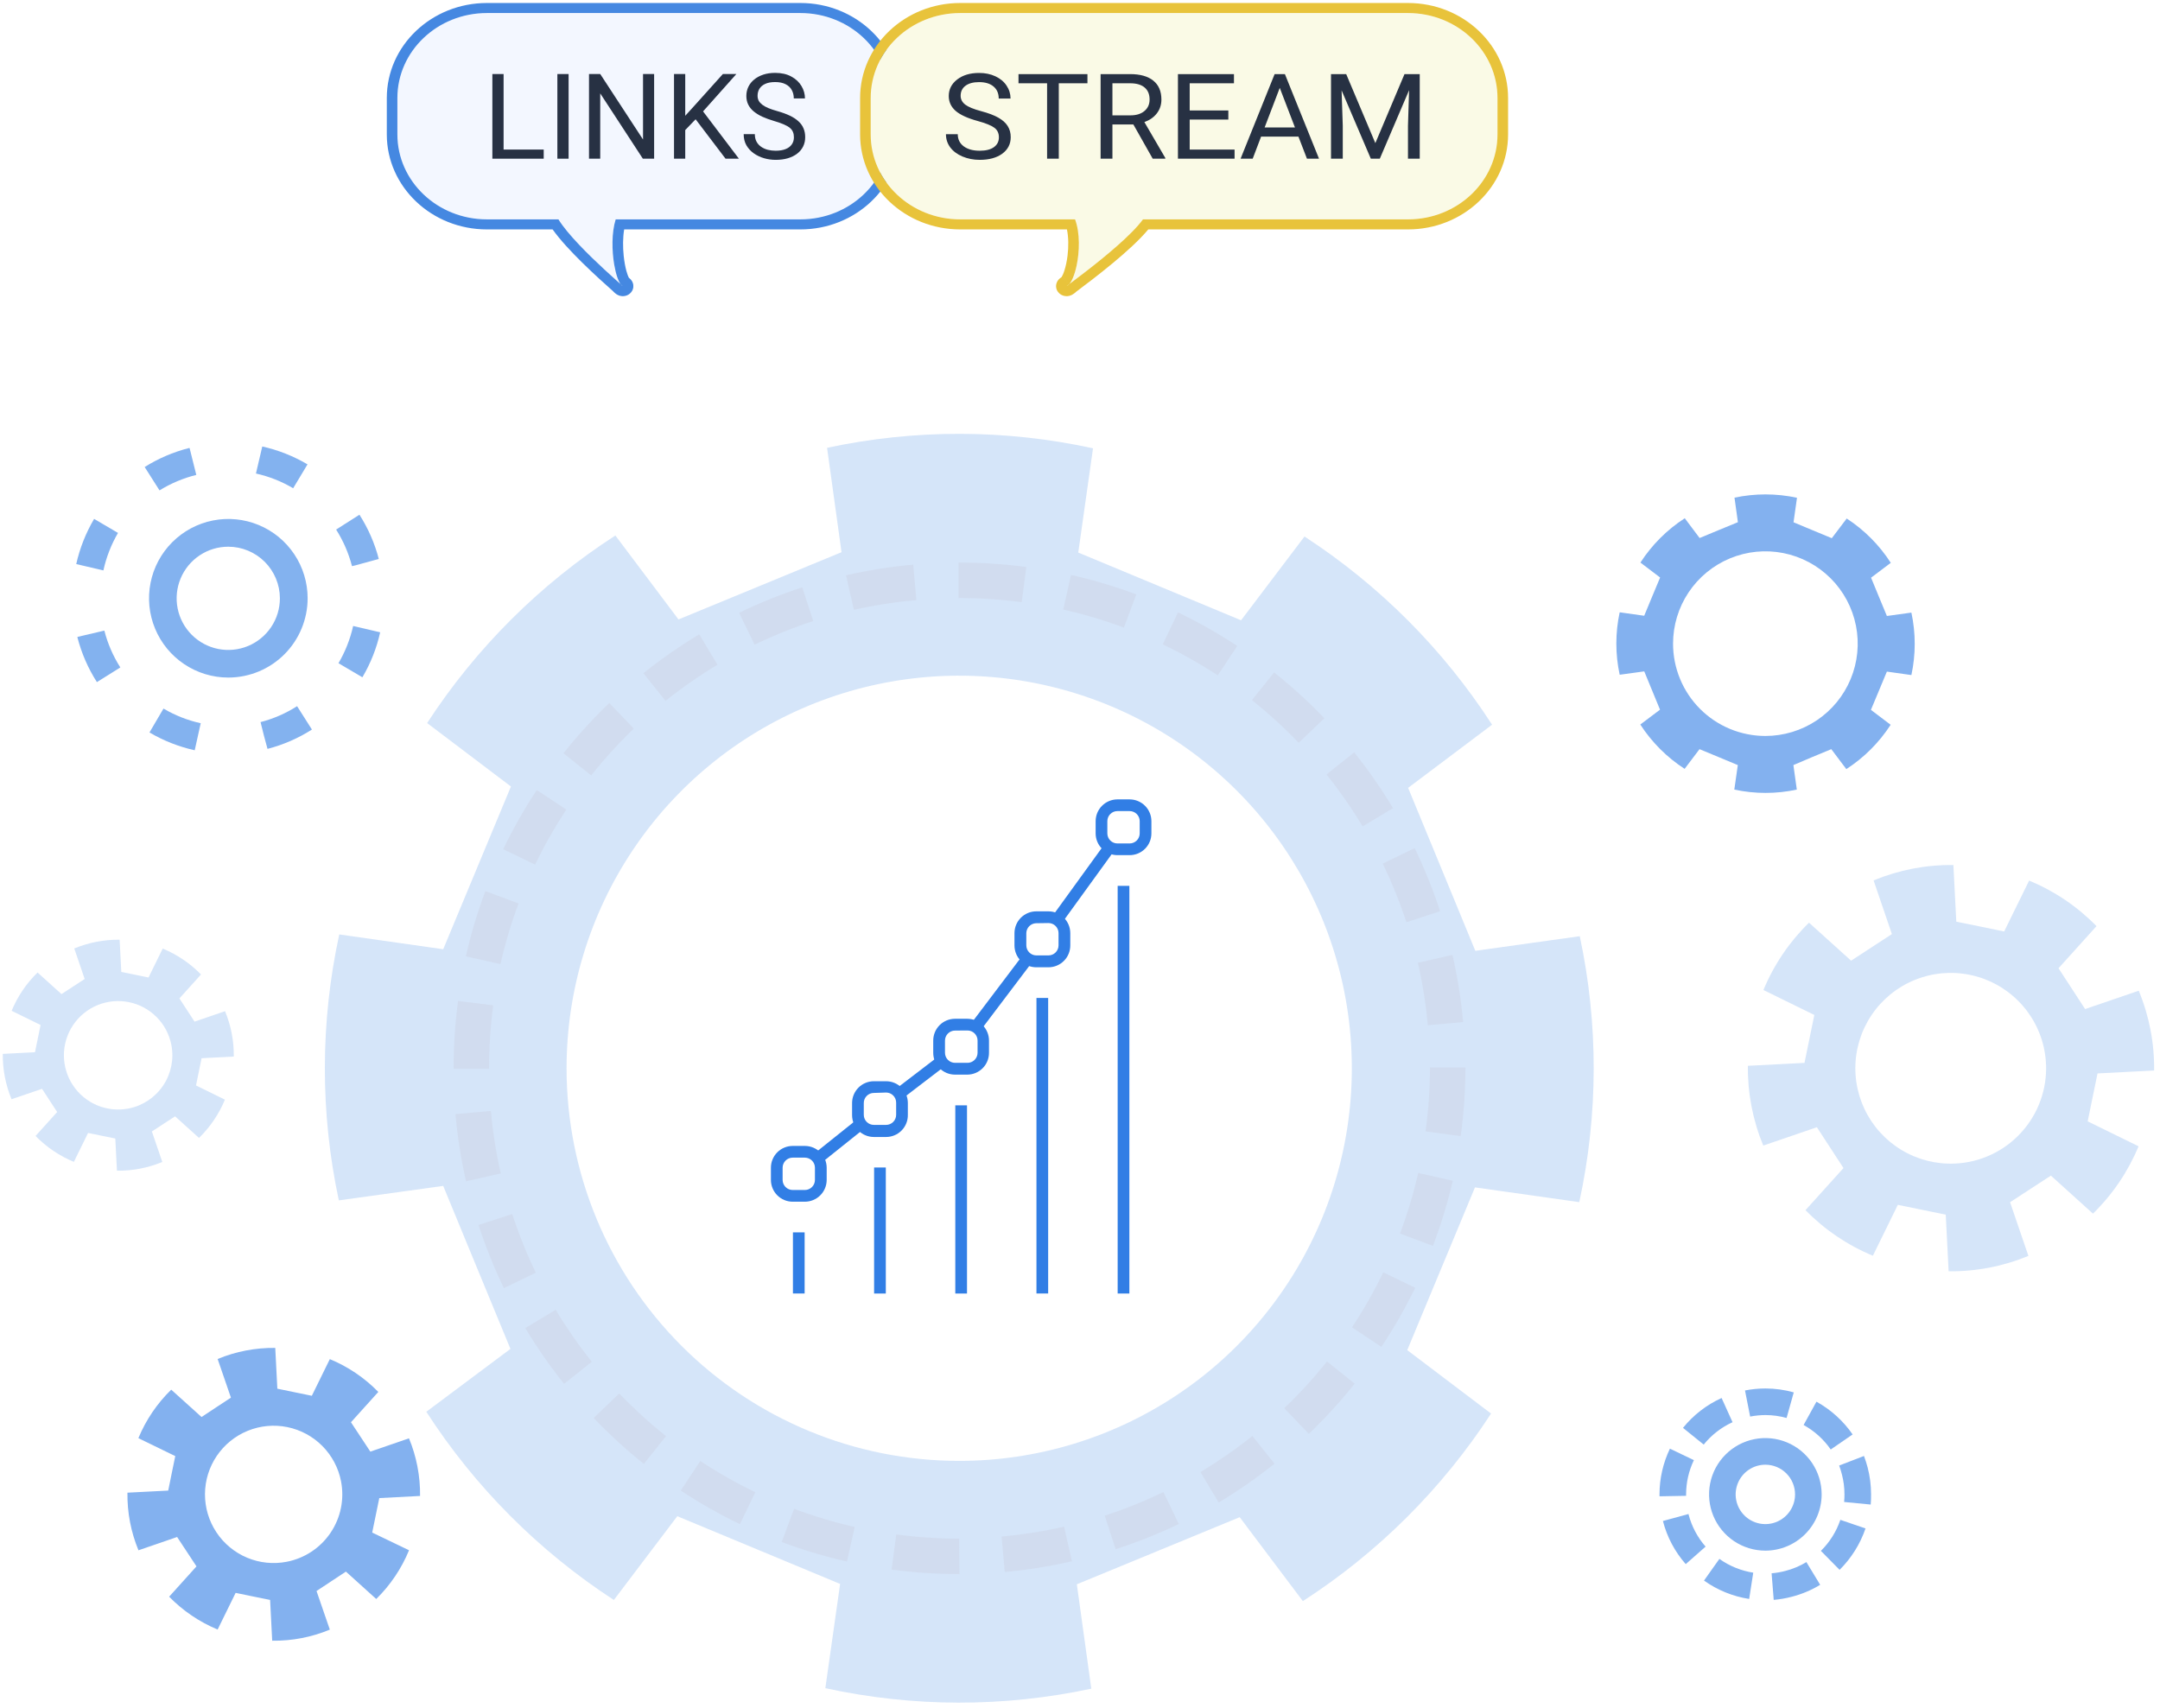 <?xml version="1.0" encoding="UTF-8"?>
<svg xmlns="http://www.w3.org/2000/svg" width="320" height="253" viewBox="0 0 320 253" fill="none">
  <g opacity="0.8">
    <path d="M142.138 233.209H142.105C138.754 233.211 135.406 232.992 132.084 232.552L132.78 227.345C135.872 227.755 138.987 227.961 142.105 227.962L142.138 233.209ZM148.849 232.907L148.383 227.654C151.499 227.373 154.592 226.884 157.642 226.189L158.804 231.311C155.526 232.07 152.2 232.603 148.849 232.907ZM125.472 231.357C122.187 230.614 118.958 229.646 115.805 228.461L117.644 223.543C120.574 224.642 123.576 225.542 126.627 226.235L125.472 231.357ZM165.286 229.551L163.664 224.554C166.638 223.591 169.544 222.423 172.358 221.061L174.643 225.795C171.611 227.247 168.485 228.493 165.286 229.525V229.551ZM109.62 225.821C106.589 224.361 103.66 222.698 100.853 220.844L103.742 216.457C106.355 218.18 109.08 219.727 111.898 221.087L109.62 225.821ZM180.54 222.604L177.841 218.099C180.521 216.488 183.092 214.702 185.537 212.754L188.821 216.858C186.197 218.953 183.437 220.873 180.56 222.604H180.54ZM95.389 216.891C92.763 214.791 90.278 212.52 87.949 210.094L91.745 206.456C93.91 208.715 96.222 210.827 98.666 212.78L95.389 216.891ZM193.89 212.432L190.259 208.636C192.523 206.475 194.638 204.162 196.589 201.715L200.693 204.998C198.595 207.632 196.322 210.122 193.89 212.452V212.432ZM83.569 205.031C81.47 202.408 79.55 199.646 77.823 196.764L82.328 194.058C83.935 196.741 85.721 199.312 87.674 201.754L83.569 205.031ZM204.673 199.561L200.293 196.659C202.019 194.049 203.568 191.327 204.929 188.509L209.657 190.795C208.185 193.826 206.512 196.755 204.646 199.561H204.673ZM74.652 190.847C73.19 187.818 71.933 184.694 70.889 181.496L75.886 179.868C76.854 182.841 78.021 185.746 79.38 188.562L74.652 190.847ZM212.33 184.609L207.411 182.763C208.511 179.833 209.41 176.832 210.103 173.78L215.225 174.942C214.463 178.228 213.478 181.457 212.277 184.609H212.33ZM69.044 175.021C68.297 171.742 67.773 168.416 67.474 165.066L72.728 164.593C73.005 167.709 73.492 170.802 74.186 173.852L69.044 175.021ZM216.401 168.33L211.193 167.627C211.62 164.528 211.839 161.404 211.85 158.276V158.145H217.104V158.276C217.094 161.639 216.859 164.998 216.401 168.33ZM72.459 158.342H67.205V158.276C67.203 154.938 67.422 151.604 67.862 148.295L73.069 148.951C72.662 152.032 72.458 155.136 72.459 158.243V158.342ZM211.528 151.9C211.246 148.786 210.755 145.695 210.057 142.647L215.18 141.472C215.93 144.751 216.459 148.077 216.762 151.427L211.528 151.9ZM74.139 142.844L69.017 141.689C69.756 138.403 70.721 135.174 71.907 132.022L76.825 133.861C75.728 136.791 74.831 139.793 74.139 142.844ZM208.357 136.639C207.383 133.668 206.212 130.765 204.85 127.951L209.578 125.659C211.043 128.686 212.303 131.808 213.347 135.004L208.357 136.639ZM79.275 128.102L74.547 125.823C76.006 122.791 77.667 119.861 79.518 117.05L83.904 119.946C82.181 122.559 80.635 125.284 79.275 128.102ZM201.875 122.442C200.264 119.759 198.474 117.188 196.517 114.745L200.621 111.462C202.72 114.087 204.641 116.849 206.374 119.73L201.875 122.442ZM87.575 114.883L83.471 111.6C85.569 108.972 87.837 106.484 90.261 104.153L93.899 107.949C91.64 110.118 89.527 112.435 87.575 114.883ZM192.4 110.05C190.234 107.792 187.919 105.682 185.472 103.733L188.755 99.622C191.385 101.718 193.873 103.986 196.202 106.412L192.4 110.05ZM98.6 103.838L95.317 99.74C97.945 97.64 100.709 95.717 103.591 93.981L106.29 98.486C103.611 100.097 101.042 101.885 98.6 103.838ZM180.409 100.062C177.797 98.348 175.072 96.812 172.253 95.465L174.525 90.731C177.558 92.188 180.489 93.849 183.298 95.702L180.409 100.062ZM111.793 95.518L109.501 90.79C112.529 89.323 115.653 88.064 118.852 87.021L120.481 92.011C117.509 92.982 114.606 94.154 111.793 95.518ZM166.5 92.983C163.569 91.891 160.568 90.996 157.517 90.304L158.673 85.182C161.957 85.923 165.186 86.886 168.339 88.065L166.5 92.983ZM126.503 90.356L125.334 85.234C128.612 84.483 131.938 83.956 135.289 83.659L135.762 88.912C132.646 89.183 129.553 89.663 126.503 90.35V90.356ZM151.364 89.214C148.295 88.806 145.202 88.603 142.105 88.603H142.007V83.35H142.105C145.432 83.348 148.756 83.567 152.054 84.007L151.364 89.214Z" fill="#F9F1EF"></path>
  </g>
  <path opacity="0.6" d="M268.466 112.171L271.303 110.995L273.529 113.951C276.157 112.249 278.395 110.011 280.096 107.384L277.174 105.171L278.356 102.341L279.538 99.504L283.169 100.016C283.826 96.967 283.826 93.813 283.169 90.763L279.538 91.263L278.362 88.426L277.194 85.589L280.116 83.389C278.428 80.764 276.203 78.526 273.588 76.822L271.375 79.738L268.539 78.562L265.708 77.38L266.221 73.749C264.688 73.419 263.126 73.252 261.558 73.25C260.014 73.252 258.473 73.413 256.962 73.729L257.467 77.367L254.63 78.536L251.794 79.712L249.594 76.783C246.965 78.483 244.727 80.721 243.027 83.35L245.943 85.563L244.761 88.393L243.585 91.23L239.954 90.718C239.293 93.766 239.293 96.921 239.954 99.97L243.592 99.471L244.761 102.308L245.929 105.145L243.007 107.344C244.709 109.972 246.947 112.21 249.574 113.911L251.78 110.995L254.617 112.171L257.454 113.353L256.935 116.984C259.987 117.641 263.143 117.641 266.194 116.984L265.689 113.353L268.466 112.171ZM247.86 95.36C247.86 92.654 248.662 90.01 250.166 87.76C251.669 85.511 253.806 83.757 256.306 82.722C258.805 81.687 261.556 81.417 264.209 81.945C266.863 82.473 269.3 83.777 271.213 85.69C273.126 87.604 274.428 90.042 274.955 92.696C275.482 95.35 275.21 98.1 274.174 100.599C273.138 103.099 271.383 105.234 269.133 106.737C266.883 108.239 264.238 109.04 261.532 109.039C259.736 109.039 257.958 108.685 256.298 107.997C254.639 107.31 253.132 106.302 251.862 105.032C250.593 103.762 249.586 102.254 248.899 100.594C248.212 98.935 247.859 97.156 247.86 95.36Z" fill="#317EE5"></path>
  <path opacity="0.2" d="M171.582 229.762L183.659 224.784L193.016 237.221C204.162 230.023 213.663 220.553 220.899 209.431L208.481 200.034L213.498 187.978L218.515 175.921L233.966 178.108C236.79 165.129 236.815 151.697 234.039 138.707L218.567 140.874L213.59 128.798L208.612 116.729L221.05 107.371C213.849 96.227 204.38 86.726 193.259 79.489L183.862 91.9L171.806 86.883L159.743 81.866L161.929 66.421C148.951 63.587 135.517 63.563 122.529 66.349L124.67 81.813L112.594 86.797L100.517 91.775L91.166 79.338C80.019 86.536 70.515 96.006 63.278 107.128L75.695 116.525L70.678 128.582L65.661 140.638L50.262 138.445C47.436 151.424 47.414 164.857 50.197 177.845L65.661 175.704L70.639 187.781L75.623 199.85L63.159 209.168C70.356 220.314 79.823 229.815 90.943 237.051L100.34 224.64L112.403 229.656L124.46 234.673L122.273 250.118C135.251 252.951 148.685 252.976 161.673 250.191L159.533 234.726L171.582 229.762ZM83.936 158.276C83.936 146.772 87.348 135.526 93.74 125.96C100.131 116.394 109.216 108.939 119.845 104.536C130.473 100.133 142.169 98.981 153.453 101.226C164.736 103.47 175.101 109.01 183.235 117.145C191.37 125.28 196.91 135.645 199.155 146.928C201.399 158.212 200.247 169.907 195.845 180.536C191.442 191.165 183.987 200.25 174.421 206.641C164.855 213.033 153.609 216.444 142.104 216.444C126.677 216.444 111.882 210.316 100.973 199.407C90.065 188.499 83.936 173.703 83.936 158.276Z" fill="#317EE5"></path>
  <path opacity="0.6" d="M55.141 227.063L55.666 224.509L56.191 221.954L62.233 221.639C62.268 218.712 61.709 215.808 60.591 213.102L54.865 215.072L53.433 212.899L51.995 210.718L56.047 206.227C54.007 204.136 51.562 202.483 48.863 201.367L46.197 206.798L43.642 206.273L41.088 205.747L40.779 199.706C37.852 199.667 34.947 200.226 32.242 201.348L34.212 207.074L32.032 208.505L29.859 209.944L25.367 205.892C23.274 207.931 21.619 210.376 20.501 213.076L25.965 215.735L25.439 218.29L24.921 220.844L18.879 221.153C18.838 224.08 19.394 226.985 20.514 229.69L26.24 227.72L27.678 229.9L29.11 232.073L25.058 236.565C27.101 238.655 29.544 240.31 32.242 241.431L34.908 236L37.463 236.526L40.017 237.044L40.326 243.086C43.254 243.128 46.159 242.569 48.863 241.444L46.893 235.724L49.066 234.286L51.246 232.848L55.738 236.906C57.831 234.853 59.485 232.396 60.597 229.683L55.141 227.063ZM42.48 231.39C40.505 231.774 38.461 231.564 36.605 230.786C34.75 230.008 33.167 228.697 32.057 227.02C30.946 225.342 30.358 223.373 30.367 221.361C30.376 219.349 30.981 217.385 32.106 215.717C33.231 214.049 34.826 212.753 36.688 211.991C38.55 211.229 40.596 211.037 42.568 211.438C44.539 211.839 46.347 212.816 47.763 214.245C49.18 215.674 50.14 217.49 50.524 219.465C51.039 222.113 50.48 224.857 48.972 227.094C47.463 229.33 45.128 230.876 42.48 231.39Z" fill="#317EE5"></path>
  <path opacity="0.2" d="M309.286 166.137L310.015 162.584L310.744 159.038L319.129 158.605C319.18 154.551 318.405 150.529 316.851 146.785L308.905 149.503L306.935 146.476L304.965 143.455L310.593 137.217C307.757 134.314 304.361 132.018 300.611 130.466L296.914 138.005L293.368 137.276L289.822 136.554L289.389 128.161C285.335 128.113 281.314 128.888 277.569 130.44L280.281 138.392L277.26 140.362L274.239 142.332L268.001 136.705C265.096 139.537 262.8 142.93 261.25 146.679L268.789 150.377L268.06 153.929L267.331 157.475L258.945 157.909C258.898 161.962 259.673 165.983 261.224 169.729L269.17 167.01L271.14 170.037L273.11 173.058L267.482 179.296C270.318 182.199 273.714 184.496 277.464 186.047L281.161 178.508L284.707 179.237L288.259 179.96L288.686 188.352C292.74 188.399 296.761 187.624 300.506 186.073L297.788 178.121L300.808 176.151L303.836 174.181L310.067 179.809C312.972 176.975 315.271 173.582 316.825 169.834L309.286 166.137ZM291.707 172.145C288.963 172.681 286.122 172.391 283.543 171.312C280.964 170.233 278.763 168.413 277.218 166.083C275.674 163.752 274.855 161.016 274.866 158.221C274.877 155.425 275.717 152.695 277.279 150.377C278.842 148.059 281.057 146.256 283.645 145.197C286.232 144.138 289.075 143.87 291.815 144.428C294.555 144.985 297.067 146.343 299.035 148.329C301.003 150.314 302.338 152.839 302.87 155.584C303.582 159.26 302.806 163.068 300.713 166.173C298.62 169.278 295.381 171.426 291.707 172.145Z" fill="#317EE5"></path>
  <path opacity="0.2" d="M29.037 160.821L29.452 158.801L29.866 156.785L34.634 156.538C34.663 154.233 34.222 151.947 33.339 149.818L28.821 151.363L27.701 149.642L26.581 147.925L29.78 144.378C28.168 142.727 26.237 141.421 24.105 140.539L22.003 144.826L19.987 144.411L17.971 144.001L17.724 139.229C15.419 139.201 13.133 139.642 11.003 140.524L12.545 145.046L10.828 146.166L9.11 147.286L5.563 144.086C3.912 145.697 2.606 147.626 1.725 149.758L6.011 151.86L5.597 153.88L5.182 155.896L0.414 156.143C0.387 158.448 0.828 160.734 1.71 162.863L6.228 161.318L7.348 163.039L8.468 164.757L5.268 168.304C6.881 169.954 8.811 171.26 10.944 172.142L13.046 167.856L15.062 168.27L17.082 168.681L17.325 173.452C19.629 173.479 21.916 173.038 24.045 172.157L22.5 167.635L24.217 166.515L25.938 165.395L29.482 168.595C31.133 166.984 32.44 165.054 33.324 162.923L29.037 160.821ZM19.042 164.238C17.482 164.542 15.866 164.377 14.4 163.764C12.934 163.15 11.682 162.116 10.804 160.791C9.926 159.466 9.46 157.91 9.466 156.32C9.473 154.731 9.95 153.179 10.839 151.86C11.727 150.542 12.987 149.517 14.458 148.915C15.929 148.313 17.546 148.161 19.104 148.478C20.661 148.795 22.09 149.567 23.209 150.696C24.328 151.825 25.087 153.26 25.389 154.821C25.794 156.911 25.353 159.076 24.163 160.842C22.973 162.607 21.131 163.828 19.042 164.238Z" fill="#317EE5"></path>
  <g opacity="0.6">
    <path d="M261.534 229.743C259.885 229.743 258.272 229.254 256.901 228.337C255.529 227.421 254.46 226.119 253.829 224.595C253.198 223.071 253.033 221.394 253.355 219.776C253.676 218.158 254.471 216.672 255.637 215.506C256.803 214.34 258.289 213.546 259.907 213.224C261.525 212.902 263.202 213.067 264.726 213.698C266.249 214.329 267.552 215.398 268.468 216.77C269.385 218.141 269.874 219.754 269.874 221.403C269.872 223.614 268.993 225.735 267.429 227.298C265.866 228.862 263.745 229.741 261.534 229.743ZM261.534 217.01C260.664 217.01 259.813 217.268 259.089 217.752C258.365 218.236 257.801 218.923 257.469 219.728C257.136 220.532 257.049 221.417 257.219 222.271C257.39 223.124 257.809 223.908 258.425 224.523C259.041 225.138 259.826 225.557 260.68 225.726C261.534 225.895 262.418 225.807 263.222 225.473C264.026 225.139 264.713 224.574 265.195 223.849C265.678 223.125 265.935 222.274 265.934 221.403C265.932 220.237 265.468 219.12 264.643 218.296C263.818 217.473 262.7 217.01 261.534 217.01Z" fill="#317EE5"></path>
  </g>
  <g opacity="0.6">
    <path d="M33.827 100.387C31.503 100.387 29.232 99.698 27.299 98.407C25.367 97.116 23.862 95.281 22.973 93.134C22.083 90.987 21.851 88.625 22.304 86.346C22.757 84.067 23.876 81.974 25.519 80.331C27.162 78.687 29.256 77.569 31.535 77.115C33.814 76.662 36.176 76.894 38.323 77.784C40.469 78.673 42.304 80.179 43.595 82.111C44.886 84.043 45.575 86.314 45.575 88.638C45.573 91.753 44.334 94.74 42.132 96.943C39.929 99.145 36.942 100.384 33.827 100.387ZM33.827 80.999C32.313 80.997 30.833 81.444 29.574 82.284C28.315 83.124 27.333 84.318 26.753 85.716C26.173 87.114 26.021 88.653 26.316 90.137C26.61 91.622 27.339 92.985 28.409 94.055C29.479 95.126 30.843 95.854 32.328 96.149C33.812 96.444 35.351 96.292 36.749 95.712C38.147 95.132 39.341 94.15 40.181 92.891C41.02 91.632 41.467 90.151 41.466 88.638C41.461 86.614 40.654 84.673 39.223 83.242C37.791 81.81 35.851 81.004 33.827 80.999Z" fill="#317EE5"></path>
  </g>
  <g opacity="0.6">
    <path d="M28.847 111.16C26.488 110.635 24.226 109.745 22.144 108.52L24.222 104.981C25.933 105.993 27.794 106.726 29.736 107.153L28.847 111.16ZM39.631 110.954L39.097 108.979L38.601 106.985C40.518 106.489 42.344 105.693 44.012 104.625L46.212 108.089C44.183 109.384 41.962 110.351 39.631 110.954ZM14.355 101.059C13.049 99.019 12.076 96.785 11.472 94.44V94.365L15.46 93.429C15.955 95.363 16.754 97.205 17.828 98.887L14.355 101.059ZM53.673 100.338L50.144 98.26C51.151 96.546 51.884 94.686 52.316 92.746L56.322 93.682C55.8 96.025 54.912 98.271 53.692 100.338H53.673ZM15.291 84.508L11.294 83.572C11.822 81.216 12.716 78.957 13.943 76.878L17.482 78.957C16.475 80.682 15.745 82.556 15.319 84.508H15.291ZM52.147 83.89L54.141 83.384L52.147 83.881C51.651 81.963 50.858 80.134 49.797 78.46L53.252 76.26C54.544 78.281 55.51 80.493 56.116 82.813L54.141 83.356L52.147 83.89ZM23.632 72.656L21.432 69.193C23.458 67.922 25.669 66.975 27.985 66.384H28.088L29.081 70.363C27.167 70.836 25.339 71.604 23.66 72.638L23.632 72.656ZM43.432 72.338C41.721 71.324 39.859 70.587 37.918 70.157L38.854 66.15C41.213 66.678 43.474 67.572 45.557 68.799L43.432 72.338Z" fill="#317EE5"></path>
  </g>
  <g opacity="0.6">
    <path d="M262.774 237.038L262.459 233.098C263.144 233.041 263.823 232.924 264.488 232.75C265.589 232.469 266.642 232.026 267.614 231.437L269.656 234.805C268.357 235.592 266.95 236.185 265.479 236.565C264.593 236.801 263.688 236.959 262.774 237.038ZM259.136 236.9C256.724 236.525 254.432 235.592 252.445 234.175L254.723 230.964C256.215 232.024 257.932 232.723 259.74 233.006L259.136 236.9ZM272.532 232.586L269.761 229.775C271.068 228.489 272.055 226.915 272.644 225.179L276.374 226.453C275.582 228.765 274.267 230.864 272.532 232.586ZM249.739 231.739C248.125 229.905 246.966 227.716 246.357 225.349L250.159 224.312V224.377C250.616 226.142 251.479 227.775 252.681 229.145L249.739 231.739ZM277.142 222.913L273.202 222.532C273.239 222.159 273.257 221.784 273.254 221.409C273.255 220.41 273.127 219.414 272.874 218.448C272.763 218.003 272.627 217.564 272.467 217.134L276.144 215.716C276.354 216.276 276.536 216.845 276.689 217.423C277.022 218.71 277.192 220.034 277.195 221.363C277.205 221.88 277.188 222.398 277.142 222.913ZM245.852 221.692V221.396C245.855 219.055 246.382 216.744 247.395 214.632L250.947 216.333C250.19 217.914 249.795 219.644 249.792 221.396V221.619L245.852 221.692ZM271.219 214.757C270.178 213.252 268.803 212.009 267.2 211.126L269.104 207.672C271.241 208.854 273.075 210.515 274.463 212.525L271.219 214.757ZM252.399 214.028L249.332 211.553C250.869 209.653 252.827 208.137 255.052 207.127L256.674 210.712C255.011 211.472 253.548 212.607 252.399 214.028ZM264.678 210.088C263.661 209.801 262.61 209.655 261.553 209.655C260.79 209.657 260.029 209.732 259.281 209.878L258.519 206.01C259.518 205.814 260.534 205.715 261.553 205.715C262.969 205.717 264.378 205.911 265.742 206.293L264.678 210.088Z" fill="#317EE5"></path>
  </g>
  <path d="M119.247 178.042H117.434C117.011 178.042 116.592 177.959 116.2 177.797C115.809 177.635 115.454 177.397 115.154 177.098C114.855 176.799 114.617 176.443 114.455 176.052C114.293 175.661 114.21 175.242 114.21 174.818V173.006C114.21 172.151 114.55 171.331 115.154 170.726C115.759 170.121 116.579 169.781 117.434 169.781H119.247C120.101 169.783 120.92 170.123 121.525 170.728C122.129 171.332 122.469 172.151 122.471 173.006V174.818C122.469 175.673 122.129 176.492 121.525 177.096C120.92 177.7 120.101 178.041 119.247 178.042ZM117.434 171.515C117.039 171.515 116.66 171.672 116.38 171.952C116.101 172.231 115.944 172.61 115.944 173.006V174.818C115.944 175.213 116.101 175.593 116.38 175.872C116.66 176.152 117.039 176.309 117.434 176.309H119.247C119.641 176.307 120.018 176.149 120.296 175.87C120.575 175.591 120.731 175.212 120.731 174.818V173.006C120.731 172.612 120.575 172.233 120.296 171.954C120.018 171.675 119.641 171.517 119.247 171.515H117.434Z" fill="#317EE5"></path>
  <path d="M131.271 168.455H129.459C128.604 168.454 127.785 168.113 127.181 167.509C126.576 166.905 126.236 166.086 126.234 165.231V163.419C126.236 162.564 126.576 161.745 127.181 161.141C127.785 160.536 128.604 160.196 129.459 160.194H131.271C132.126 160.194 132.946 160.534 133.551 161.139C134.156 161.743 134.495 162.563 134.495 163.419V165.172C134.503 165.6 134.426 166.026 134.267 166.424C134.109 166.822 133.872 167.184 133.572 167.49C133.272 167.796 132.914 168.039 132.519 168.204C132.124 168.37 131.7 168.455 131.271 168.455ZM129.459 161.928C129.063 161.928 128.684 162.085 128.405 162.365C128.125 162.644 127.968 163.023 127.968 163.419V165.172C127.968 165.567 128.125 165.946 128.405 166.226C128.684 166.505 129.063 166.663 129.459 166.663H131.271C131.666 166.663 132.046 166.505 132.325 166.226C132.605 165.946 132.762 165.567 132.762 165.172V163.359C132.762 162.964 132.605 162.585 132.325 162.305C132.046 162.026 131.666 161.869 131.271 161.869L129.459 161.928Z" fill="#317EE5"></path>
  <path d="M143.3 159.216H141.488C141.063 159.216 140.642 159.133 140.249 158.971C139.856 158.808 139.499 158.57 139.199 158.269C138.899 157.968 138.661 157.611 138.499 157.218C138.337 156.824 138.255 156.403 138.257 155.978V154.166C138.257 153.742 138.34 153.323 138.502 152.932C138.664 152.541 138.902 152.185 139.201 151.886C139.501 151.586 139.856 151.349 140.247 151.187C140.638 151.025 141.058 150.941 141.481 150.941H143.294C144.149 150.941 144.969 151.281 145.573 151.886C146.178 152.49 146.518 153.311 146.518 154.166V155.978C146.519 156.402 146.438 156.822 146.277 157.214C146.116 157.607 145.879 157.963 145.58 158.264C145.281 158.565 144.926 158.804 144.535 158.967C144.144 159.13 143.724 159.215 143.3 159.216ZM141.488 152.688C141.092 152.688 140.713 152.845 140.434 153.125C140.154 153.404 139.997 153.783 139.997 154.179V155.978C139.997 156.373 140.154 156.753 140.434 157.032C140.713 157.312 141.092 157.469 141.488 157.469H143.3C143.499 157.473 143.696 157.438 143.881 157.365C144.065 157.292 144.233 157.183 144.375 157.044C144.517 156.905 144.63 156.739 144.707 156.556C144.784 156.373 144.824 156.177 144.824 155.978V154.166C144.824 153.77 144.667 153.391 144.387 153.112C144.107 152.832 143.728 152.675 143.333 152.675L141.488 152.688Z" fill="#317EE5"></path>
  <path d="M155.33 143.312H153.524C152.668 143.312 151.847 142.972 151.242 142.368C150.636 141.763 150.295 140.943 150.293 140.087V138.249C150.295 137.393 150.636 136.573 151.242 135.968C151.847 135.364 152.668 135.024 153.524 135.024H155.33C156.185 135.024 157.006 135.364 157.612 135.968C158.218 136.573 158.559 137.393 158.561 138.249V140.061C158.563 140.487 158.481 140.909 158.32 141.304C158.159 141.698 157.921 142.056 157.621 142.358C157.321 142.661 156.964 142.9 156.571 143.064C156.177 143.227 155.756 143.312 155.33 143.312ZM153.524 136.784C153.135 136.788 152.763 136.943 152.487 137.216C152.211 137.49 152.053 137.86 152.046 138.249V140.061C152.046 140.456 152.203 140.836 152.483 141.115C152.762 141.395 153.142 141.552 153.537 141.552H155.33C155.725 141.552 156.104 141.395 156.384 141.115C156.663 140.836 156.82 140.456 156.82 140.061V138.249C156.82 137.853 156.663 137.474 156.384 137.195C156.104 136.915 155.725 136.758 155.33 136.758L153.524 136.784Z" fill="#317EE5"></path>
  <path d="M167.354 126.698H165.542C164.687 126.698 163.866 126.358 163.262 125.753C162.657 125.148 162.317 124.328 162.317 123.473V121.661C162.319 120.806 162.659 119.987 163.264 119.383C163.868 118.779 164.687 118.438 165.542 118.437H167.354C168.209 118.438 169.028 118.779 169.632 119.383C170.236 119.987 170.577 120.806 170.578 121.661V123.473C170.578 124.328 170.239 125.148 169.634 125.753C169.029 126.358 168.209 126.698 167.354 126.698ZM165.542 120.17C165.146 120.17 164.767 120.327 164.488 120.607C164.208 120.886 164.051 121.265 164.051 121.661V123.473C164.051 123.869 164.208 124.248 164.488 124.527C164.767 124.807 165.146 124.964 165.542 124.964H167.354C167.749 124.964 168.129 124.807 168.408 124.527C168.688 124.248 168.845 123.869 168.845 123.473V121.661C168.845 121.265 168.688 120.886 168.408 120.607C168.129 120.327 167.749 120.17 167.354 120.17H165.542Z" fill="#317EE5"></path>
  <path d="M119.205 182.587H117.472V191.643H119.205V182.587Z" fill="#317EE5"></path>
  <path d="M131.231 172.974H129.497V191.649H131.231V172.974Z" fill="#317EE5"></path>
  <path d="M143.259 163.767H141.525V191.649H143.259V163.767Z" fill="#317EE5"></path>
  <path d="M155.283 147.856H153.55V191.643H155.283V147.856Z" fill="#317EE5"></path>
  <path d="M167.314 131.248H165.58V191.648H167.314V131.248Z" fill="#317EE5"></path>
  <path d="M163.559 125.173L155.895 135.757L157.299 136.774L164.963 126.19L163.559 125.173Z" fill="#317EE5"></path>
  <path d="M151.486 141.561L143.952 151.523L145.335 152.569L152.869 142.607L151.486 141.561Z" fill="#317EE5"></path>
  <path d="M138.935 156.574L132.829 161.247L133.883 162.624L139.989 157.95L138.935 156.574Z" fill="#317EE5"></path>
  <path d="M126.925 165.88L120.735 170.83L121.818 172.184L128.008 167.234L126.925 165.88Z" fill="#317EE5"></path>
  <path fill-rule="evenodd" clip-rule="evenodd" d="M72.142 1.933C64.813 1.933 58.872 7.57 58.872 14.524V19.911C58.872 26.865 64.813 32.502 72.142 32.502H82.733C84.642 35.615 90.107 40.468 91.775 41.949C91.833 42 91.886 42.047 91.935 42.091C90.986 40.827 90.198 35.757 91.212 32.502H118.568C125.894 32.502 131.833 26.867 131.833 19.915V14.52C131.833 7.568 125.894 1.933 118.568 1.933H72.142ZM92.119 42.286C92.057 42.237 91.996 42.172 91.935 42.091C92.278 42.395 92.375 42.486 92.119 42.286Z" fill="#F3F7FF"></path>
  <path fill-rule="evenodd" clip-rule="evenodd" d="M89.536 39.925C87.228 37.79 84.087 34.709 82.733 32.502H72.142C64.813 32.502 58.872 26.865 58.872 19.911V14.523C58.872 7.569 64.813 1.932 72.142 1.932H118.568C125.894 1.932 131.833 7.568 131.833 14.52V19.914C131.833 26.866 125.894 32.502 118.568 32.502H91.212C90.595 34.482 90.646 37.135 90.993 39.193C91.117 39.927 91.279 40.586 91.462 41.111C91.573 41.43 91.692 41.7 91.815 41.908C91.854 41.975 91.895 42.036 91.935 42.09C91.887 42.047 91.833 42 91.775 41.948L91.775 41.948C91.598 41.791 91.378 41.596 91.125 41.369C90.683 40.973 90.137 40.481 89.536 39.925ZM90.703 43.034L90.699 43.031C89.863 42.288 88.056 40.684 86.215 38.869C84.654 37.33 82.98 35.556 81.869 33.99H72.142C63.947 33.99 57.304 27.686 57.304 19.911V14.523C57.304 6.748 63.947 0.444 72.142 0.444H118.568C126.761 0.444 133.402 6.746 133.402 14.52V19.914C133.402 27.688 126.761 33.99 118.568 33.99H92.469C92.27 35.186 92.263 36.581 92.399 37.898C92.487 38.75 92.63 39.527 92.798 40.145C92.941 40.669 93.077 40.987 93.159 41.14C93.255 41.225 93.343 41.306 93.395 41.359L93.396 41.359C93.408 41.371 93.449 41.413 93.495 41.468L93.495 41.468C93.512 41.489 93.576 41.566 93.639 41.675C93.667 41.723 93.743 41.859 93.791 42.05C93.823 42.181 93.954 42.775 93.484 43.326C92.991 43.906 92.314 43.888 92.141 43.875C91.918 43.859 91.752 43.8 91.697 43.779C91.569 43.732 91.475 43.679 91.451 43.665L91.45 43.665C91.385 43.627 91.335 43.593 91.321 43.583C91.256 43.538 91.179 43.478 91.123 43.434C90.983 43.325 90.866 43.206 90.769 43.092C90.748 43.074 90.726 43.054 90.703 43.034C90.703 43.034 90.703 43.034 90.703 43.034ZM92.12 42.285C92.058 42.237 91.996 42.172 91.935 42.09C92.015 42.162 92.082 42.221 92.134 42.268C92.304 42.421 92.316 42.438 92.12 42.285ZM92.956 41.057L91.935 42.09L92.955 41.057C92.955 41.057 92.956 41.057 92.956 41.057ZM93.213 41.227C93.214 41.228 93.214 41.229 93.213 41.228L91.935 42.09L93.213 41.227Z" fill="#4588E1"></path>
  <path fill-rule="evenodd" clip-rule="evenodd" d="M208.581 1.933C215.909 1.933 221.85 7.57 221.85 14.524V19.911C221.85 26.865 215.909 32.502 208.581 32.502H169.327C167.062 35.615 160.579 40.468 158.601 41.949C158.532 42 158.469 42.047 158.411 42.091C159.537 40.827 160.471 35.757 159.268 32.502H142.256C134.929 32.502 128.99 26.867 128.99 19.915V14.52C128.99 7.568 134.929 1.933 142.256 1.933H208.581ZM158.193 42.286C158.266 42.237 158.339 42.172 158.411 42.091C158.004 42.395 157.889 42.486 158.193 42.286Z" fill="#FAFAE6"></path>
  <path fill-rule="evenodd" clip-rule="evenodd" d="M159.492 39.371C159.938 37.29 160.023 34.54 159.27 32.502H142.257C134.931 32.502 128.991 26.866 128.991 19.914V14.52C128.991 7.568 134.931 1.932 142.257 1.932H208.582C215.91 1.932 221.851 7.569 221.851 14.523V19.911C221.851 26.865 215.91 32.502 208.582 32.502H169.328C167.652 34.805 163.666 38.061 160.906 40.199C160.275 40.687 159.709 41.117 159.249 41.463C159.003 41.648 158.787 41.81 158.608 41.944L158.602 41.948C158.565 41.976 158.529 42.003 158.494 42.029C158.466 42.05 158.438 42.071 158.412 42.09C158.462 42.034 158.512 41.97 158.561 41.899C158.561 41.899 158.561 41.899 158.561 41.899C158.693 41.709 158.821 41.468 158.942 41.186C159.154 40.691 159.343 40.068 159.492 39.371ZM157.5 40.989L158.412 42.09L157.496 40.991C157.497 40.99 157.499 40.99 157.5 40.989ZM157.274 41.047C157.368 40.901 157.524 40.595 157.69 40.081C157.885 39.476 158.053 38.712 158.156 37.871C158.317 36.553 158.305 35.166 158.067 33.99H142.257C134.064 33.99 127.423 27.688 127.423 19.914V14.52C127.423 6.746 134.064 0.444 142.257 0.444H208.582C216.777 0.444 223.42 6.748 223.42 14.523V19.911C223.42 27.686 216.777 33.99 208.582 33.99H170.117C168.802 35.577 166.777 37.389 164.891 38.956C162.714 40.765 160.577 42.365 159.584 43.109L159.573 43.117L159.571 43.118C159.539 43.142 159.512 43.162 159.486 43.181C159.374 43.294 159.243 43.405 159.091 43.505L159.09 43.507L159.088 43.508C159.019 43.553 158.933 43.609 158.864 43.65C158.848 43.659 158.798 43.688 158.734 43.719L158.733 43.719C158.71 43.73 158.622 43.772 158.505 43.808C158.453 43.824 158.311 43.865 158.124 43.877C158.014 43.883 157.416 43.918 156.917 43.447C156.329 42.894 156.449 42.22 156.503 42.021C156.564 41.796 156.667 41.64 156.699 41.592C156.777 41.475 156.857 41.395 156.873 41.377C156.926 41.323 156.974 41.283 156.986 41.272C157.048 41.219 157.156 41.136 157.274 41.047ZM157.214 41.13C157.211 41.133 157.21 41.134 157.211 41.133L157.539 41.394L157.532 41.385L157.214 41.13ZM157.542 41.393L157.548 41.401L158.412 42.09L157.542 41.393ZM158.18 42.265C158.241 42.219 158.319 42.16 158.412 42.09C158.34 42.172 158.267 42.237 158.194 42.285C157.96 42.439 157.975 42.421 158.18 42.265C158.18 42.265 158.18 42.265 158.18 42.265Z" fill="#E8C33B"></path>
  <path d="M144.838 17.925C143.345 17.517 142.256 17.018 141.573 16.427C140.896 15.83 140.557 15.096 140.557 14.224C140.557 13.237 140.971 12.422 141.8 11.779C142.634 11.131 143.717 10.807 145.047 10.807C145.954 10.807 146.761 10.973 147.469 11.306C148.183 11.639 148.733 12.098 149.12 12.683C149.513 13.268 149.71 13.908 149.71 14.602H147.959C147.959 13.845 147.705 13.251 147.197 12.821C146.689 12.385 145.972 12.166 145.047 12.166C144.188 12.166 143.517 12.347 143.033 12.709C142.556 13.065 142.317 13.561 142.317 14.198C142.317 14.709 142.543 15.142 142.997 15.498C143.457 15.848 144.234 16.169 145.328 16.462C146.429 16.754 147.288 17.078 147.904 17.434C148.527 17.784 148.987 18.195 149.283 18.665C149.586 19.136 149.737 19.689 149.737 20.326C149.737 21.342 149.319 22.157 148.485 22.771C147.65 23.379 146.535 23.683 145.138 23.683C144.231 23.683 143.384 23.52 142.598 23.192C141.812 22.86 141.204 22.406 140.775 21.833C140.351 21.259 140.14 20.607 140.14 19.879H141.89C141.89 20.636 142.184 21.236 142.77 21.678C143.363 22.114 144.152 22.332 145.138 22.332C146.057 22.332 146.761 22.154 147.251 21.798C147.741 21.442 147.986 20.957 147.986 20.343C147.986 19.73 147.759 19.256 147.306 18.923C146.852 18.585 146.03 18.252 144.838 17.925ZM161.103 12.339H156.858V23.511H155.125V12.339H150.889V10.979H161.103V12.339ZM167.906 18.441H164.804V23.511H163.053V10.979H167.426C168.913 10.979 170.056 11.3 170.854 11.943C171.658 12.585 172.06 13.521 172.06 14.749C172.06 15.529 171.837 16.209 171.389 16.789C170.948 17.368 170.331 17.801 169.539 18.088L172.641 23.408V23.511H170.772L167.906 18.441ZM164.804 17.09H167.48C168.345 17.09 169.031 16.878 169.539 16.453C170.053 16.028 170.31 15.46 170.31 14.749C170.31 13.974 170.065 13.38 169.575 12.967C169.091 12.554 168.389 12.345 167.47 12.339H164.804V17.09ZM181.975 17.718H176.251V22.16H182.9V23.511H174.51V10.979H182.81V12.339H176.251V16.367H181.975V17.718ZM192.361 20.24H186.829L185.585 23.511H183.79L188.833 10.979H190.356L195.41 23.511H193.622L192.361 20.24ZM187.354 18.88H191.844L189.594 13.019L187.354 18.88ZM199.437 10.979L203.755 21.204L208.073 10.979H210.332V23.511H208.589V18.631L208.753 13.363L204.417 23.511H203.084L198.756 13.389L198.929 18.631V23.511H197.187V10.979H199.437Z" fill="#273143"></path>
  <path d="M80.55 22.159V23.512H74.279V22.159H80.55ZM74.606 10.969V23.512H72.943V10.969H74.606Z" fill="#273143"></path>
  <path d="M84.237 10.969V23.512H82.574V10.969H84.237Z" fill="#273143"></path>
  <path d="M96.908 10.969V23.512H95.237L88.923 13.838V23.512H87.26V10.969H88.923L95.263 20.669V10.969H96.908Z" fill="#273143"></path>
  <path d="M101.517 10.969V23.512H99.854V10.969H101.517ZM109.089 10.969L103.877 16.818L100.948 19.859L100.673 18.084L102.878 15.655L107.09 10.969H109.089ZM107.487 23.512L102.843 17.395L103.834 16.077L109.468 23.512H107.487Z" fill="#273143"></path>
  <path d="M117.617 20.341C117.617 20.049 117.571 19.79 117.479 19.566C117.393 19.337 117.238 19.13 117.014 18.946C116.796 18.762 116.491 18.587 116.101 18.421C115.716 18.254 115.228 18.084 114.636 17.912C114.016 17.729 113.456 17.525 112.957 17.301C112.457 17.071 112.029 16.81 111.673 16.517C111.317 16.224 111.044 15.888 110.855 15.509C110.665 15.13 110.57 14.696 110.57 14.208C110.57 13.72 110.671 13.269 110.872 12.856C111.073 12.442 111.36 12.083 111.733 11.779C112.112 11.469 112.563 11.228 113.086 11.055C113.608 10.883 114.191 10.797 114.835 10.797C115.776 10.797 116.575 10.978 117.229 11.34C117.89 11.696 118.392 12.164 118.737 12.744C119.081 13.318 119.254 13.932 119.254 14.587H117.6C117.6 14.116 117.499 13.7 117.298 13.338C117.097 12.97 116.793 12.683 116.385 12.477C115.977 12.264 115.461 12.158 114.835 12.158C114.243 12.158 113.755 12.247 113.37 12.425C112.985 12.603 112.698 12.844 112.509 13.149C112.325 13.453 112.233 13.8 112.233 14.191C112.233 14.455 112.288 14.696 112.397 14.915C112.512 15.127 112.687 15.325 112.922 15.509C113.163 15.693 113.468 15.862 113.835 16.017C114.209 16.172 114.654 16.322 115.171 16.465C115.883 16.666 116.497 16.89 117.014 17.137C117.531 17.384 117.956 17.662 118.289 17.973C118.628 18.277 118.878 18.624 119.038 19.015C119.205 19.4 119.288 19.836 119.288 20.324C119.288 20.835 119.185 21.298 118.978 21.711C118.771 22.125 118.476 22.478 118.091 22.771C117.706 23.064 117.244 23.29 116.704 23.451C116.17 23.606 115.573 23.684 114.912 23.684C114.332 23.684 113.761 23.603 113.198 23.443C112.641 23.282 112.133 23.041 111.673 22.719C111.219 22.397 110.855 22.001 110.579 21.53C110.309 21.054 110.174 20.502 110.174 19.876H111.828C111.828 20.307 111.911 20.677 112.078 20.988C112.245 21.292 112.471 21.545 112.759 21.746C113.051 21.947 113.382 22.096 113.749 22.194C114.122 22.285 114.51 22.331 114.912 22.331C115.492 22.331 115.983 22.251 116.385 22.09C116.787 21.929 117.091 21.7 117.298 21.401C117.511 21.102 117.617 20.749 117.617 20.341Z" fill="#273143"></path>
</svg>
